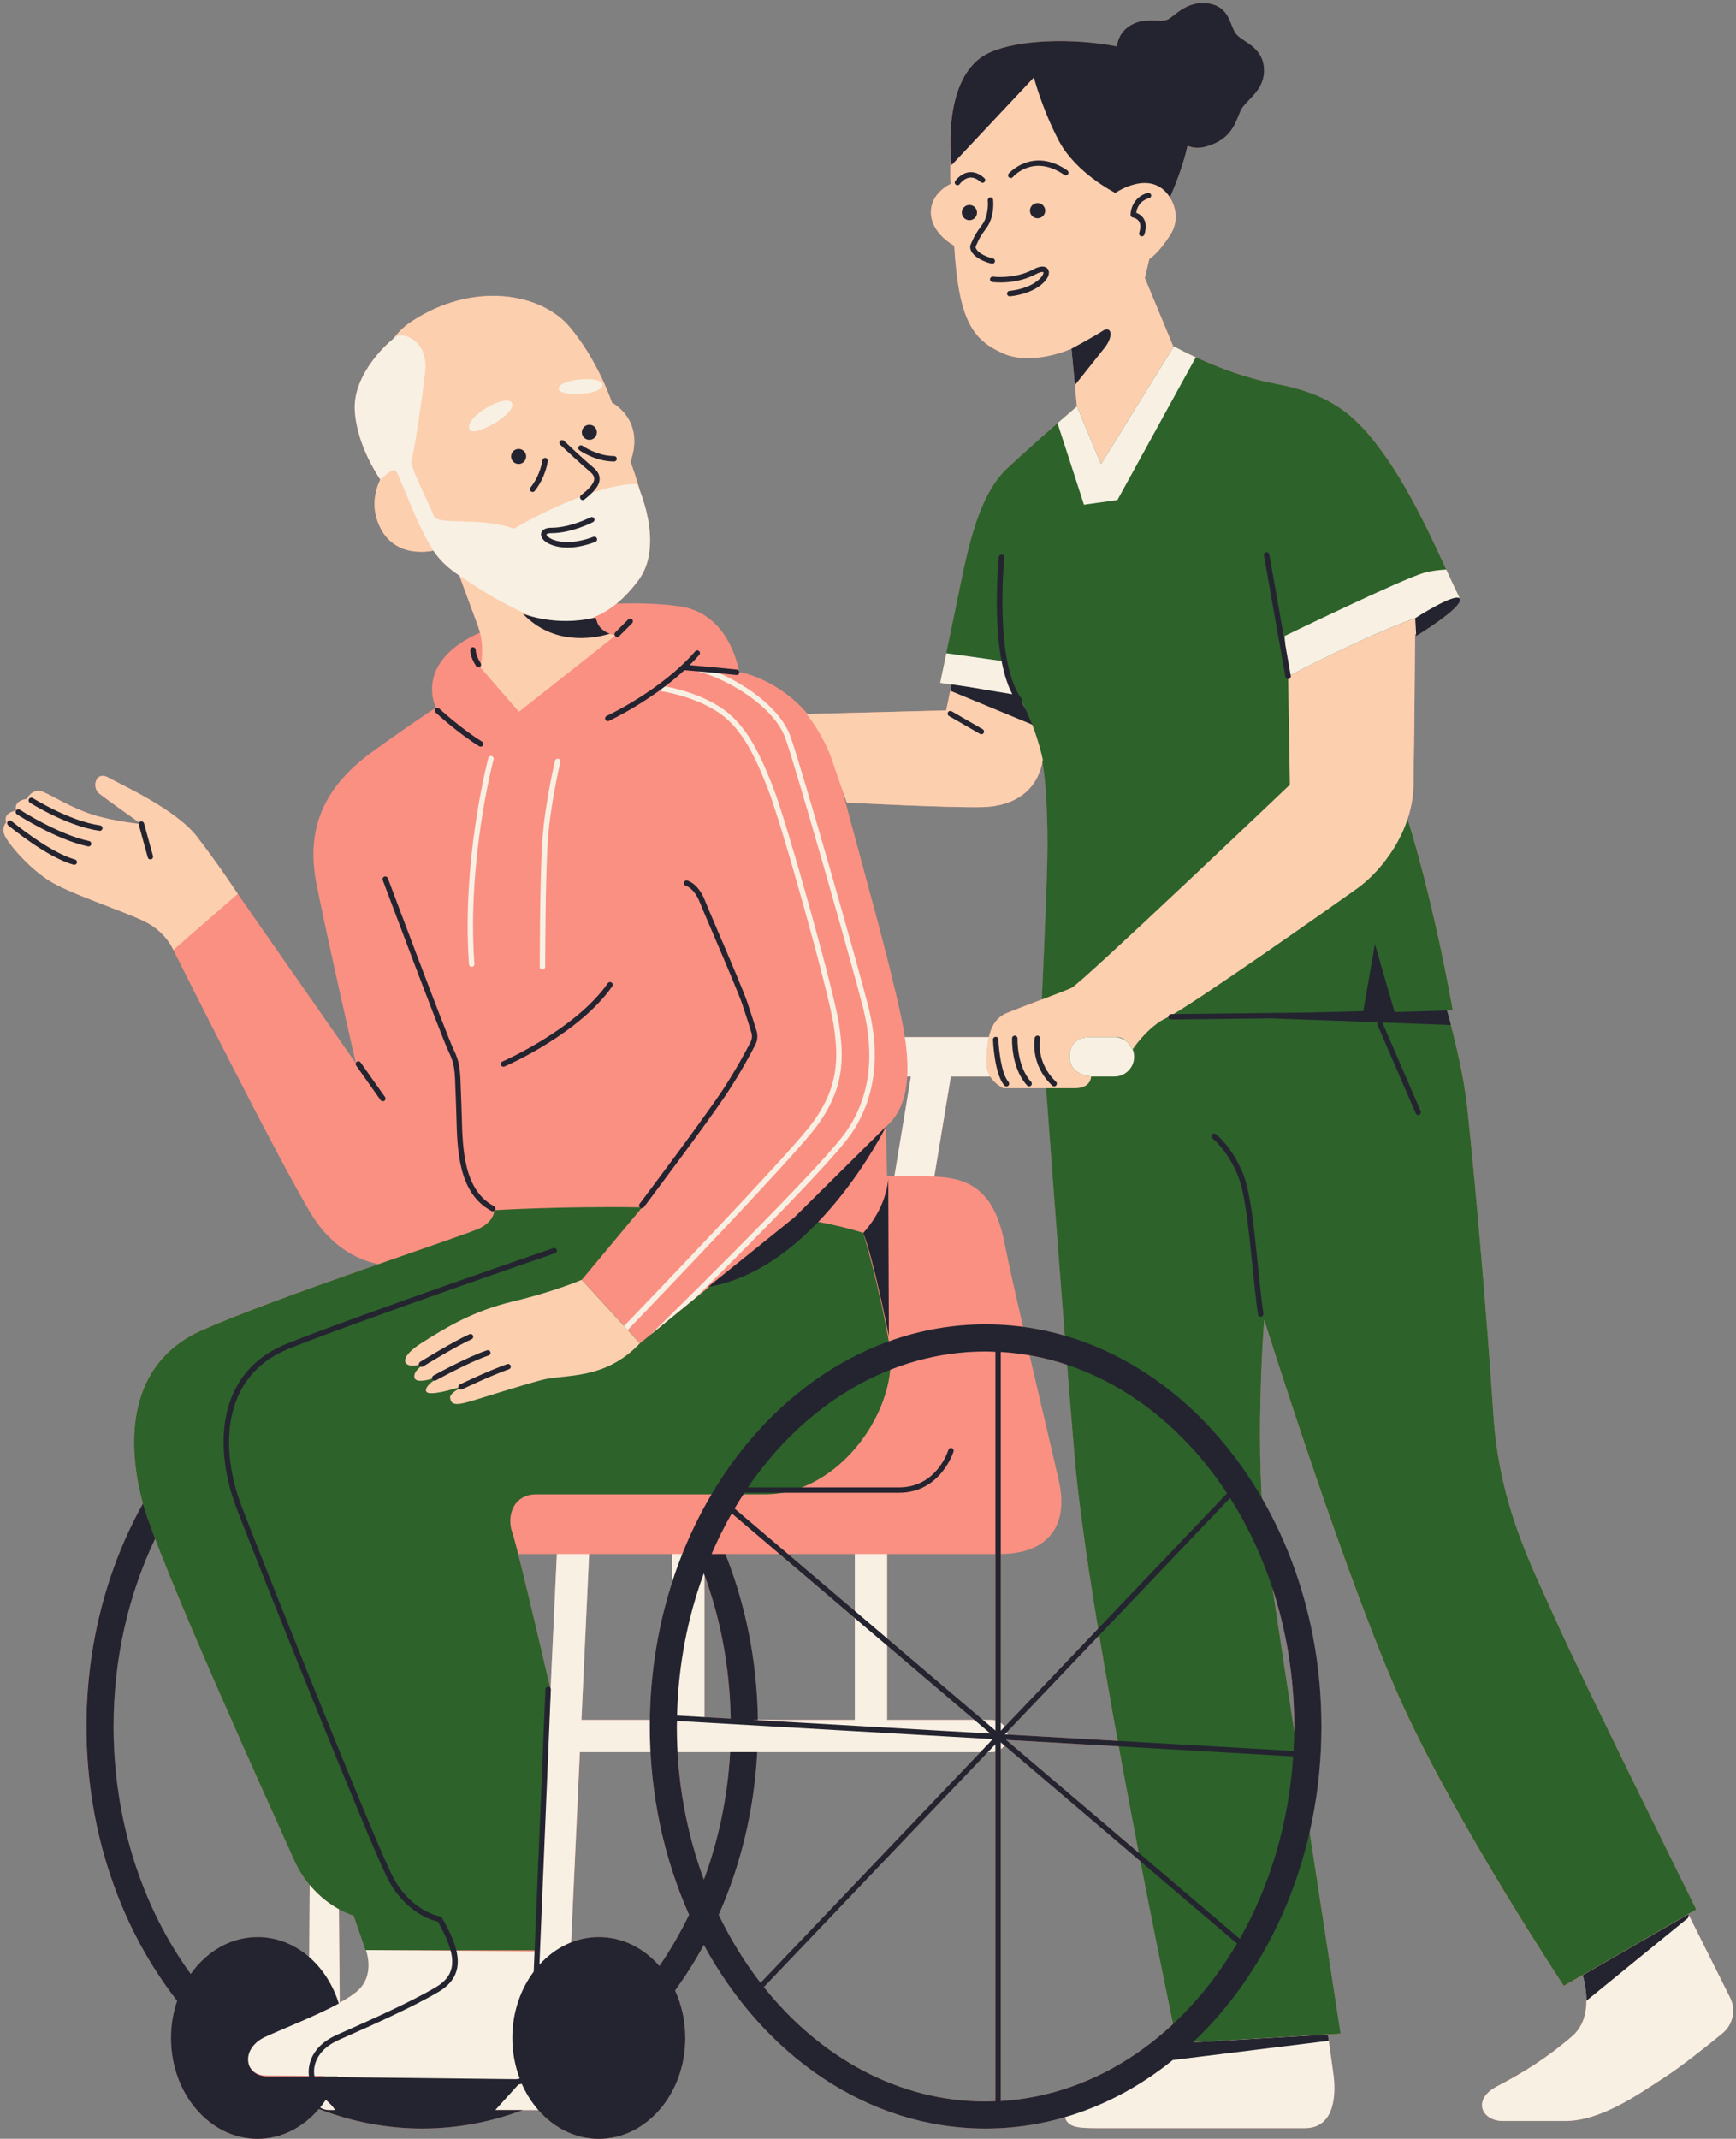 <?xml version="1.0" encoding="UTF-8" standalone="no"?><svg xmlns="http://www.w3.org/2000/svg" xmlns:xlink="http://www.w3.org/1999/xlink" fill="#000000" height="494.1" preserveAspectRatio="xMidYMid meet" version="1" viewBox="-0.8 -0.7 401.1 494.1" width="401.1" zoomAndPan="magnify"><rect x="-0.8" y="-0.7" width="401.1" height="494.1" fill="#808080" stroke="none"/><g id="change1_1"><path d="M398.93,460.79l-9.54-19.08v0l-0.09-0.17l1.82-1.05c0,0-26.47-53.5-32.26-66.46 c-5.79-12.96-13.24-26.75-14.62-47.98c-1.38-21.23-4.14-53.5-6.07-71.15c-0.63-5.76-2.08-12.42-3.75-18.79l0,0 c-0.02-0.07-0.04-0.13-0.05-0.2c-0.28-1.07-0.57-2.13-0.85-3.17l1.35-0.04c0,0-3.99-23.41-10.45-44.22c0.8-2.43,1.29-5.01,1.35-7.69 c0.16-8.18,0.32-26.91,0.38-34.92c0.05-0.03,0.1-0.06,0.15-0.09c0.02-0.01,0.04-0.03,0.06-0.04l0.03,0.51c0,0,10.55-6.41,10.13-8.48 c-0.02-0.11-0.08-0.18-0.15-0.24c0-0.03,0.01-0.05,0.01-0.08c0-0.11-0.02-0.21-0.07-0.3c-0.21-0.42-0.43-0.86-0.65-1.34 c-0.05-0.11-0.11-0.23-0.16-0.34c-0.18-0.38-0.36-0.75-0.55-1.16c-3.43-7.32-8.65-19.38-14.98-28.6 c-7.24-10.55-13.03-15.3-26.27-17.79c-6.82-1.28-13.41-3.87-18.21-6.09c-2.17-1-3.97-1.93-5.25-2.62l-6.52-15.7l1.03-4.34 c0,0,2.28-1.45,4.96-5.79c2.69-4.34-0.21-8.48-0.21-8.48c1.75-4.07,3.21-8.08,4.05-11.93c1.33,0.53,2.9,0.82,5.67-0.27 c4.76-1.86,5.48-5.38,6.62-7.86c1.14-2.48,5.69-4.55,5.38-9.72c-0.31-5.17-5.07-6.1-6.51-8.07c-1.45-1.96-1.34-6.1-6.2-6.93 c-4.86-0.83-7.76,2.69-9.41,3.62c-1.65,0.93-5.17-0.62-8.58,1.34c-2.68,1.54-3.19,3.96-3.29,4.94c-10.24-1.97-23.03-1.64-29.7,1.57 c-9.15,4.4-9,18.93-8.65,24.05c-0.23,3.61-0.04,6.15-0.04,6.15s-4.76,2.07-4.55,6.83c0.21,4.76,5.38,7.45,5.38,7.45 c1.03,17.37,4.34,21.72,11.17,24.82s15.93-1.03,15.93-1.03L248,93.09l0.03,0.08c-0.67,0.58-1.37,1.19-2.11,1.83 c-0.03,0.02-0.06,0.05-0.08,0.07c-0.73,0.63-1.48,1.29-2.26,1.97c-0.01,0.01-0.02,0.02-0.03,0.03v0c-4.03,3.53-8.51,7.51-11.68,10.5 c-7.24,6.83-9.51,20.89-11.79,31.85c-0.92,4.43-1.69,8.15-2.29,11.02c-0.2,0.95-0.38,1.8-0.53,2.56c-0.06,0.29-0.12,0.56-0.17,0.82 c-0.07,0.35-0.14,0.68-0.2,0.98c-0.05,0.23-0.09,0.44-0.13,0.64c-0.09,0.44-0.17,0.8-0.22,1.06c-0.07,0.35-0.12,0.55-0.12,0.55 l2.63,0.42l-0.29,1.4l-0.94,4.55l-32.03,0.82c-6.73-7.93-15.01-9.57-15.76-9.7c-0.01-0.09-0.05-0.18-0.1-0.26 c-0.33-1.81-2.82-13.4-13.75-14.92c-4.07-0.57-9.1-0.8-14.53-0.6c1.67-1.37,3.34-3.11,5.01-5.33c5.03-6.68,1.9-16.82,0.4-20.72 c-1.15-4.1-2.19-6.72-2.19-6.72c3.45-9.79-4.27-13.65-4.27-13.65s-3.17-9.65-9.79-17.51c-6.62-7.86-22.34-10.62-36.54-1.24 c-1.72,1.13-3.09,2.49-4.2,3.99c-2.66,2.1-9.27,8.86-8.9,16.41c0.4,8.15,5.58,15.63,5.9,16.09c-1.22,2.55-2.29,6.65,0.03,11.21 c3.35,6.57,10.41,5.59,12.24,5.21c1.2,1.8,2.72,3.48,5.27,5.27c0.22,0.15,0.46,0.32,0.71,0.49c1.08,2.9,2.95,7.96,4.25,11.5 c0.21,0.58,0.38,1.15,0.52,1.71c-0.17,0.08-0.35,0.15-0.52,0.22c-14.89,6.89-9.65,17.1-9.65,17.1s-3.58,2.21-14.34,9.93 c-10.75,7.72-15.99,17.1-13.24,30.89c2.67,13.34,8.69,39.59,9.08,41.28c0,0.01-0.01,0.03-0.01,0.04l-27.27-39.11 c0,0-4.48-6.83-9.44-13.24c-4.96-6.41-17.58-12-20.48-13.65c-2.9-1.65-3.93,2.28-2.07,3.72c1.58,1.23,7.47,5.43,9.22,6.67 c-0.06,0.09-0.11,0.18-0.12,0.29c-1.75-0.2-6.91-0.86-10.96-2.21c-4.96-1.65-8.69-4.14-11.17-5.17c-2.48-1.03-3.72,1.65-3.72,1.65 s-3.07,0.21-2.49,2.66c0,0,0,0,0,0c-0.01,0.01-0.01,0.02-0.01,0.03c-0.22,0.03-3.05,0.5-2.25,2.69c0,0-1.45,1.45,0,3.72 c1.45,2.28,4.96,6.41,9.51,9.51c4.55,3.1,17.58,7.24,22.54,9.72c4.96,2.48,6.55,6.55,6.55,6.55s24.82,49.64,31.99,61.22 c5.25,8.48,12.1,10.74,15.41,11.35c-14.39,5.02-31.74,11.19-41.06,15.4c-17.1,7.72-17.1,25.92-13.51,39.43 c0.04,0.14,0.09,0.32,0.14,0.47c-8.24,14.75-13.06,32.47-13.06,51.51c0,24.49,7.97,46.79,20.95,63.4c-0.9,2.66-1.42,5.54-1.42,8.58 c0,12.87,8.95,23.3,19.99,23.3c5.55,0,10.56-2.65,14.18-6.9c7.53,2.92,15.55,4.52,23.88,4.52c8.1,0,15.91-1.5,23.25-4.27h3.61 c3.6,4.11,8.52,6.65,13.96,6.65c11.04,0,19.99-10.43,19.99-23.3c0-3.97-0.86-7.71-2.36-10.98c2.41-3.31,4.63-6.82,6.64-10.51 c13.85,25.5,37.84,42.41,65.08,42.41c6.31,0,12.45-0.92,18.33-2.63c0.73,2.35,3.02,2.54,7.45,2.54c5.52,0,40.81,0,47.98,0 s7.17-8.27,6.62-12.41c-0.3-2.25-0.84-6.13-1.28-9.2l2.93-0.17c0,0-3.38-21.91-7.18-46.73c1.76-7.75,2.72-15.88,2.72-24.28 c0-19.57-5.09-37.73-13.75-52.72c-1.14-19.39,0.56-41.18,0.56-41.18s19.58,62.32,32.54,90.17c12.96,27.85,36.68,63.7,36.68,63.7 l4.38-2.53c0.05,0.18,0.1,0.38,0.16,0.59c0.03,0.1,0.05,0.21,0.07,0.31c0.03,0.11,0.05,0.22,0.08,0.34 c0.03,0.14,0.06,0.29,0.09,0.44c0.02,0.09,0.04,0.18,0.05,0.27c0.03,0.17,0.06,0.35,0.09,0.52c0.01,0.08,0.03,0.15,0.04,0.23 c0.03,0.19,0.06,0.39,0.09,0.6c0.01,0.06,0.02,0.13,0.02,0.19c0.03,0.22,0.05,0.44,0.07,0.66c0,0.05,0.01,0.11,0.01,0.16 c0.02,0.24,0.04,0.47,0.05,0.72c0,0.04,0,0.08,0,0.12c0.01,0.26,0.02,0.52,0.02,0.78c-0.01,2.88-0.76,5.99-3.3,8.19 c-6.07,5.24-11.58,8.55-17.37,11.58c-5.79,3.03-3.58,8,1.38,8c4.96,0,6.07,0,14.34,0c8.27,0,16.82-6.07,23.16-10.2 c3.85-2.51,9.43-6.95,13.22-10.06C399.62,467.03,400.34,463.61,398.93,460.79z M262.3,427.32l-30.46-25.93 c0.01-0.04,0.03-0.09,0.04-0.13l25.79,1.48C259.22,411.21,260.8,419.54,262.3,427.32z M257.44,401.48l-25.47-1.46 c-0.02-0.2-0.05-0.4-0.1-0.59l21.3-22.35C254.5,385.06,255.95,393.32,257.44,401.48z M247.45,335.42 c0.87,10.36,2.92,24.66,5.47,40.12l-21.61,22.67c-0.24-0.34-0.54-0.64-0.89-0.88V358.3c10.16-0.03,15.91-5.82,13.44-16.82 c-1.31-5.84-4.08-17.5-6.77-29.05c2.94,0.51,5.84,1.22,8.66,2.16C246.33,321.81,246.9,328.87,247.45,335.42z M245.23,307.9 c-3.15-0.92-6.37-1.61-9.65-2.04c-1.81-7.86-3.44-15.11-4.36-19.73c-2.5-12.52-8.77-15.03-17.53-15.03c0.47,0,0.93,0.01,1.38,0.03 l3.83-23.12h9.1c0,0,0,0,0,0c1.16,1.83,3.05,2.69,3.05,2.69s5.14,0,9.86,0C241.88,263.98,243.52,286.15,245.23,307.9z M194.85,184.71c0,0,23.78,1.24,31.44,1.03c7.45-0.2,12.53-3.94,13.75-10.43c1.03,5.8,1.32,14.99,1.14,23.26 c-0.15,7.06-0.88,23.58-1.24,31.63c-2.81,1.06-5.85,2.21-8.07,3.12c-2.54,1.04-3.66,3.18-4.19,5.58h-19.41 c-0.21-1.39-0.47-2.84-0.8-4.41c-3.12-14.58-8.46-33.09-13.69-52.75C194.47,183.7,194.85,184.71,194.85,184.71z M203.88,259.58 c2.46-2.11,4.57-5.45,4.94-11.58h0.85l-3.82,23.09c-1.46,0-1.69,0-1.69,0L203.88,259.58z M204.16,379.47l20.17,17.17h-20.17V379.47z M196.71,358.31v13.18l-15.49-13.18C186.62,358.31,191.82,358.31,196.71,358.31z M179.29,358.31l17.42,14.83v23.5H174.3 c-0.19-13.7-2.86-26.68-7.51-38.33C171.02,358.31,175.2,358.31,179.29,358.31z M161.96,363.2c3.71,10.18,5.86,21.37,6.06,33.14 l-6.06-0.35V363.2z M135.32,358.31c6.2,0,12.68,0,19.2,0v6.47c-3.2,9.92-5.02,20.65-5.17,31.86h-15.81L135.32,358.31z M83.79,449.86 c0.19,0.53,1.94,5.74-1.82,9.24c-1,0.93-2.49,1.89-4.27,2.86l-0.19-21.58c1.98,1.09,3.38,1.48,3.38,1.48l2.76,8H83.79z M127.86,358.31l-1.44,31.08c-0.02-0.06-0.06-0.1-0.09-0.15c-1.67-7.18-5.31-22.73-7.4-30.93 C121.79,358.31,124.78,358.31,127.86,358.31z M43.24,455.34c-11.08-15.26-17.82-35.28-17.82-57.19c0-15.79,3.51-30.59,9.61-43.35 c8.04,21.15,28.07,65.16,32.07,74.1c1.05,2.34,2.32,4.27,3.66,5.87c0,0,0,0,0,0l-0.11,16.72c-3.33-2.92-7.47-4.66-11.96-4.66 C52.47,446.83,46.91,450.14,43.24,455.34z M151.55,453.49c-3.61-4.12-8.54-6.67-13.99-6.67c-2.24,0-4.39,0.45-6.39,1.25l2.03-43.99 h16.28c0.72,13.51,3.86,26.24,8.91,37.59C156.38,445.85,154.08,449.8,151.55,453.49z M161.83,433.54 c-3.37-9.1-5.47-19.03-6.06-29.45h12.13C167.32,414.52,165.2,424.44,161.83,433.54z M165.26,441.65c5.04-11.34,8.19-24.06,8.9-37.57 h51.55l-50.79,53.29C171.23,452.6,167.99,447.33,165.26,441.65z M229.18,484.71c-0.76,0.03-1.51,0.07-2.27,0.07 c-20.08,0-38.23-10.14-51.21-26.42l51.74-54.28h0.84c0.31,0,0.6-0.05,0.89-0.12V484.71z M229.18,396.76 c-0.29-0.07-0.58-0.12-0.89-0.12h-2.03l-22.1-18.81v-19.52c12.08,0,21.3,0,25.02,0V396.76z M230.43,484.68V403.4 c0.33-0.23,0.61-0.52,0.85-0.84l31.41,26.74c3.26,16.79,6.13,30.79,7.55,37.6C259.09,477.29,245.36,483.79,230.43,484.68z M298.23,398.15c0,0.34-0.01,0.68-0.02,1.02c-1.91-12.51-3.69-24.26-4.97-32.82C296.46,376.21,298.23,386.93,298.23,398.15z" fill="#fa9082"/></g><g id="change2_1"><path d="M204.71,310.05c2.48,14.34-11.31,34.47-28.68,34.47c-17.37,0-47.71,0-52.95,0c-5.24,0-6.89,4.96-5.52,8.82 c1.38,3.86,9.65,39.71,9.65,39.71l-3.31,56.81H83.65l-2.76-8c0,0-9.1-2.48-13.79-12.96c-4.69-10.48-31.44-69.22-35.02-82.73 c-3.58-13.51-3.58-31.71,13.51-39.43c17.1-7.72,61.22-22.06,64.53-23.72c3.31-1.65,3.31-4.14,3.31-4.14s15.43-0.96,34.14-0.66 l-13.94,16.73l13.44,14.68l35.55-28.98c5.91,0.86,11.39,1.99,16.02,3.47C198.64,284.13,202.23,295.71,204.71,310.05z M358.86,374.02 c-5.79-12.96-13.24-26.75-14.62-47.98c-1.38-21.23-4.14-53.5-6.07-71.15c-0.74-6.78-2.62-14.82-4.66-22.16l1.35-0.04 c0,0-4.55-26.68-11.79-48.4c-7.24-21.72-7.24-32.47-7.24-32.47s21.92-11.79,20.48-14.68c-3.32-6.63-9.1-20.89-16.34-31.44 c-7.24-10.55-13.03-15.3-26.27-17.79c-13.24-2.48-25.65-9.93-25.65-9.93l-14.89,10.75c0,0-14.06,12-21.3,18.82 c-7.24,6.83-9.51,20.89-11.79,31.85c-2.27,10.96-3.67,17.63-3.67,17.63l17.94,2.84c0,0,3.72,7.65,5.17,13.03 c1.45,5.38,1.86,16.13,1.65,25.65c-0.21,9.51-1.45,36.19-1.45,36.19l3.01-0.08l-2.73,3.66c0,0,4.14,57.63,7.45,97.07 c3.31,39.43,23.72,135.95,23.72,135.95l37.78-2.21c0,0-14.06-91.28-17.1-112.24c-3.03-20.96-0.55-52.67-0.55-52.67 s19.58,62.32,32.54,90.17c12.96,27.85,36.68,63.7,36.68,63.7l30.61-17.65C391.12,440.48,364.65,386.99,358.86,374.02z" fill="#2d622b"/></g><g id="change3_1"><path d="M44.7,192.57c4.96,6.41,9.44,13.24,9.44,13.24l-14.89,12.96c0,0-1.59-4.07-6.55-6.55 c-4.96-2.48-17.99-6.62-22.54-9.72c-4.55-3.1-8.07-7.24-9.51-9.51c-1.45-2.27,0-3.72,0-3.72c-0.83-2.27,2.28-2.69,2.28-2.69 c-0.62-2.48,2.48-2.69,2.48-2.69s1.24-2.69,3.72-1.65c2.48,1.03,6.2,3.52,11.17,5.17c4.96,1.65,11.58,2.27,11.58,2.27 s-7.86-5.58-9.72-7.03c-1.86-1.45-0.83-5.38,2.07-3.72C27.12,180.58,39.73,186.16,44.7,192.57z M144.87,105.98 c3.45-9.79-4.27-13.65-4.27-13.65s-3.17-9.65-9.79-17.51c-6.62-7.86-22.34-10.62-36.54-1.24s-5.52,33.78-5.52,33.78 s-5.52,6.34-1.65,13.93c3.86,7.58,12.69,5.1,12.69,5.1l4.69,3.58c0,0,3.17,8.55,5.1,13.79s0.55,9.65,0.55,9.65l8.96,10.34 l22.34-17.65c0,0-3.45-0.55-4.27-3.17c-0.28-0.9-0.45-1.35-0.55-1.57c9.96-3.37,13.51-14.74,12-22.28 C147.07,111.5,144.87,105.98,144.87,105.98z M117.91,299.91c-9.51,2.28-15.51,6-21.1,9.51c-5.58,3.52-4.34,5.38-2.28,5.38 c1.15,0,2.68-0.57,3.81-1.08c-1.55,0.86-3.66,2.31-3.4,3.77c0.39,2.16,6.9-0.7,7.58-1c-0.6,0.27-5.09,2.37-4.9,4.11 c0.21,1.86,9.72-1.45,9.72-1.45s-4.34,1.65-4.14,3.1c0.21,1.45,1.03,1.86,4.55,0.83c3.52-1.03,11.17-3.52,16.55-4.96 c5.38-1.45,14.48,0.21,22.75-8.48l-13.44-14.68C133.63,294.95,127.43,297.64,117.91,299.91z M219.67,56.07 c1.03,17.37,4.34,21.72,11.17,24.82s15.93-1.03,15.93-1.03L248,93.09l5.58,13.44l16.75-27.09l-6.62-15.93l1.03-4.34 c0,0,2.28-1.45,4.96-5.79c2.69-4.34-0.21-8.48-0.21-8.48s5.17-14.06-0.21-23.16S251.93,8.71,234.35,11.6 c-17.58,2.9-15.51,30.2-15.51,30.2s-4.76,2.07-4.55,6.83C214.5,53.38,219.67,56.07,219.67,56.07z M240.14,174.79 c0,0-1.65-8.27-5.79-14.89c-9.1-1.65-15.3-2.48-15.3-2.48l-1.24,6l-32.26,0.83c0,0,3.93,4.76,6,10.96s3.31,9.51,3.31,9.51 s23.78,1.24,31.44,1.03C233.94,185.54,239.11,181.61,240.14,174.79z M296.81,155.55l0.41,25.03c0,0-48.19,45.91-50.46,46.95 c-2.28,1.03-10.34,3.93-14.89,5.79c-4.55,1.86-4.55,7.24-4.76,11.38c-0.21,4.14,3.93,6,3.93,6s12.82,0,16.55,0 c3.72,0,3.72-2.69,3.72-2.69s-4.96-0.21-4.96-4.55c0-4.34,3.52-4.55,5.17-4.55s3.52,0,5.79,0c2.28,0,3.52,2.9,3.52,2.9 s3.52-5.38,8.07-7.45c4.55-2.07,38.06-25.65,43.85-29.78c5.79-4.14,12.82-13.24,13.03-23.78c0.21-10.55,0.41-38.68,0.41-38.68 S316.25,145.42,296.81,155.55z" fill="#fccfaf"/></g><g id="change4_1"><path d="M87.1,110.12c0,0-5.52-7.72-5.93-16.13s7.86-15.86,9.65-16.96c1.79-1.1,7.45,1.24,6.62,8.27 c-0.83,7.03-2.62,18.89-3.17,20.27c-0.55,1.38,4.27,10.34,5.1,12.82c0.83,2.48,10.07,0.14,18.61,3.03c0,0,17.1-10.2,28.4-10.34 c0,0,6.62,13.93,0.28,22.34s-12.55,10.07-19.03,9.65c-6.48-0.41-18.34-8-23.03-11.31c-4.69-3.31-5.93-6.2-8-10.2 c-2.07-4-5.24-12.69-5.93-13.51C89.99,107.22,87.1,110.12,87.1,110.12z M117.5,92.47c-1.03-2.48-11.17,3.1-9.82,6.1 C108.54,100.51,118.53,94.95,117.5,92.47z M138.39,88.23c-0.1-2.38-10.34-1.34-10.13,0.93C128.42,91.03,138.49,90.61,138.39,88.23z M127.44,175.05c-0.02,0.09-2.3,9.56-2.91,18.2c-0.62,8.61-0.62,29.21-0.62,29.41c0,0.35,0.28,0.63,0.63,0.63 c0.35,0,0.63-0.28,0.63-0.63c0-0.21,0.01-20.76,0.62-29.32c0.61-8.53,2.86-17.9,2.88-17.99c0.08-0.34-0.13-0.67-0.46-0.76 C127.86,174.51,127.52,174.72,127.44,175.05z M112.8,173.97c-0.33-0.09-0.68,0.11-0.77,0.44c-0.06,0.23-6.21,23.44-4.47,47.67 c0.02,0.33,0.3,0.58,0.62,0.58c0.02,0,0.03,0,0.05,0c0.34-0.02,0.6-0.32,0.58-0.67c-1.73-24.01,4.37-47.03,4.43-47.26 C113.33,174.41,113.13,174.06,112.8,173.97z M152.09,159c0.07,0.01,6.84,0.99,12.44,4.46c5.5,3.41,8.57,9.14,12.02,17.9 c3.33,8.46,14.17,47.34,15.27,54.74c1.09,7.39,1.46,14.77-5.93,23.92c-6.74,8.33-36.44,39.31-42.51,45.63l0.85,0.92 c5.94-6.19,35.84-37.36,42.63-45.76c7.72-9.54,7.34-17.22,6.2-24.89c-1.1-7.44-12-46.52-15.34-55.01c-3.54-9-6.73-14.91-12.52-18.5 c-5.84-3.61-12.64-4.6-12.93-4.64c-0.34-0.05-0.66,0.19-0.71,0.53C151.51,158.63,151.75,158.95,152.09,159z M160.57,154.44 c6.76,1.73,17.51,8.06,20.11,15.46c2.73,7.77,15.45,52.43,17.91,62.13c2.85,11.25,1.54,20.91-3.91,28.72 c-4.95,7.11-31.45,33.42-45.25,46.96l10.57-8.67c14.02-13.91,31.71-31.84,35.71-37.57c5.66-8.12,7.04-18.13,4.09-29.74 c-2.46-9.71-15.21-54.45-17.94-62.24c-2.74-7.81-13.95-14.46-20.98-16.26c-0.34-0.09-0.68,0.12-0.76,0.45 C160.03,154.01,160.23,154.35,160.57,154.44z M228.29,396.64h-24.13v-38.33c-2.38,0-4.87,0-7.45,0v38.33h-34.75v-38.33 c-2.48,0-4.97,0-7.45,0v38.33h-20.97l1.77-38.33c-2.54,0-5.02,0-7.45,0l-4.25,91.82l-39.85-0.32c0,0,2.16,5.6-1.8,9.29 c-1,0.93-2.49,1.89-4.27,2.86l-0.19-21.58c-1.95-1.07-4.45-2.84-6.75-5.61l-0.2,30.58c-3.77,1.64-7.59,3.14-10.19,4.33 c-5.81,2.64-4.83,9.06,0.34,9.1c1.43,0.01,6.75,0.05,13.72,0.11c-1.82,0.37-3.19,1.97-3.19,3.9c0,2.2,1.78,3.98,3.98,3.98h49.39 c2.2,0,3.98-1.78,3.98-3.98c0-0.52-0.11-1.01-0.29-1.46c0.83-0.65,1.39-1.62,1.44-2.75l3.44-74.5h95.09c2.06,0,3.72-1.67,3.72-3.72 C232.01,398.3,230.34,396.64,228.29,396.64z M333.36,130.87c-1.65,0.08-3.44,0.29-5.11,0.75c-4.96,1.38-32.26,14.62-32.26,14.62 l0.83,9.31c19.44-10.13,29.37-13.44,29.37-13.44s-0.01,1.43-0.03,3.76c5.46-3.38,10.91-7.23,10.16-8.72 C335.48,135.48,334.49,133.33,333.36,130.87z M257.38,114.81l18.12-32.98c-2.17-1-3.97-1.93-5.26-2.62l0.09,0.23l-16.75,27.09 l-5.55-13.37c-1.35,1.17-2.88,2.5-4.49,3.9l6.11,18.84L257.38,114.81z M217.84,150.2c-0.91,4.38-1.43,6.85-1.43,6.85l17.94,2.84 l-3.45-7.86L217.84,150.2z M398.93,460.79l-9.63-19.25l-24.41,14.07c0.88,3.14,2.16,10.13-2.45,14.11 c-6.07,5.24-11.58,8.55-17.37,11.58c-5.79,3.03-3.58,8,1.38,8c4.96,0,6.07,0,14.34,0c8.27,0,16.82-6.07,23.16-10.2 c3.85-2.51,9.43-6.95,13.22-10.06C399.62,467.03,400.34,463.61,398.93,460.79z M306.01,469.33l-32.92,1.92 c-0.99,2-3.11,4.15-7.44,5.63c-10.48,3.58-20.68,4.96-20.68,9.38s2.21,4.69,7.72,4.69c5.52,0,40.81,0,47.98,0s7.17-8.27,6.62-12.41 C306.99,476.29,306.45,472.41,306.01,469.33z M259.49,239.89c-0.77-0.61-1.74-0.99-2.8-0.99h-5.17c-1.65,0-5.17,0.21-5.17,4.55 c0,4.34,4.96,4.55,4.96,4.55h5.38c2.51,0,4.55-2.04,4.55-4.55c0-0.62-0.13-1.21-0.35-1.75c-0.04,0.06-0.06,0.09-0.06,0.09 S260.36,240.73,259.49,239.89z M213.68,271.09c0.47,0,0.93,0.01,1.38,0.03l3.83-23.12h9.1c-0.55-0.88-0.94-1.97-0.88-3.31 c0.09-1.83,0.14-3.89,0.56-5.79h-19.41c0.54,3.57,0.7,6.58,0.55,9.1h0.85l-3.82,23.09C207.17,271.09,209.51,271.09,213.68,271.09z" fill="#f8f0e3"/></g><g id="change5_1"><path d="M141.36,145.39l3-3c0.24-0.24,0.64-0.24,0.89,0s0.24,0.64,0,0.89l-3,3c-0.12,0.12-0.28,0.18-0.44,0.18 c-0.16,0-0.32-0.06-0.44-0.18C141.11,146.03,141.11,145.63,141.36,145.39z M137.15,142.94c-0.28-0.9-0.36-0.98-0.41-0.97 c-9.24,2.21-16.75-0.9-16.75-0.9c7.06,7.37,16.13,5.82,20.11,4.64C139.02,145.3,137.63,144.48,137.15,142.94z M229.23,238.83 c-0.35,0.01-0.62,0.3-0.6,0.65c0.01,0.32,0.31,7.98,2.64,10.6c0.12,0.14,0.3,0.21,0.47,0.21c0.15,0,0.3-0.05,0.42-0.16 c0.26-0.23,0.28-0.63,0.05-0.88c-1.69-1.9-2.25-7.72-2.33-9.81C229.86,239.08,229.57,238.78,229.23,238.83z M218.46,164.71 l7.17,4.14c0.1,0.06,0.21,0.08,0.31,0.08c0.22,0,0.43-0.11,0.54-0.31c0.17-0.3,0.07-0.68-0.23-0.86l-7.17-4.14 c-0.3-0.17-0.68-0.07-0.85,0.23C218.06,164.16,218.16,164.54,218.46,164.71z M233.69,238.55c-0.35-0.01-0.64,0.25-0.65,0.6 c-0.01,0.28-0.24,6.93,3.48,10.93c0.12,0.13,0.29,0.2,0.46,0.2c0.15,0,0.31-0.06,0.43-0.17c0.25-0.23,0.27-0.63,0.03-0.88 c-3.36-3.62-3.14-9.96-3.14-10.03C234.3,238.86,234.03,238.57,233.69,238.55z M236.37,163.51l-1.12-2c0.17-0.22,0.19-0.52,0.01-0.75 c-6.4-8.53-4.04-32.41-4.02-32.65c0.04-0.34-0.22-0.65-0.56-0.69c-0.34-0.03-0.65,0.21-0.69,0.56c-0.1,0.94-2.15,21.77,3.11,31.71 L223.04,158c-2.53-0.39-3.99-0.58-3.99-0.58l-0.3,1.45l19.02,7.86L236.37,163.51z M204.57,307.98l-0.14-36.26 c-0.69,7.31-5.79,12.41-5.79,12.41C200.99,289.92,204.57,307.98,204.57,307.98z M162.03,207.23c-1.55-3.88-3.95-4.49-4.06-4.51 c-0.33-0.08-0.66,0.12-0.75,0.46c-0.08,0.33,0.12,0.67,0.45,0.76c0.08,0.02,1.9,0.54,3.19,3.76c0.51,1.28,1.72,4.1,3.12,7.37 c2.6,6.08,5.83,13.65,6.7,16.17c0.88,2.59,1.71,5.24,2.12,6.59c0.23,0.75,0.16,1.55-0.2,2.24c-1.04,2.03-3.23,6.12-6.2,10.69 c-4.18,6.42-19.26,26.44-19.42,26.64c-0.21,0.28-0.15,0.67,0.12,0.88c0.11,0.08,0.25,0.13,0.38,0.13c0.19,0,0.38-0.09,0.5-0.25 c0.15-0.2,15.26-20.26,19.47-26.71c3.01-4.62,5.22-8.75,6.27-10.8c0.51-0.99,0.6-2.12,0.28-3.18c-0.42-1.36-1.25-4.02-2.14-6.63 c-0.88-2.57-4.12-10.16-6.73-16.26C163.74,211.32,162.54,208.5,162.03,207.23z M139.06,165.53c0.11,0.23,0.33,0.37,0.57,0.37 c0.09,0,0.18-0.02,0.26-0.06c0.11-0.05,9.66-4.49,17.45-11.72c1.05,0.09,6.8,0.56,12,1.12c0.02,0,0.05,0,0.07,0 c0.32,0,0.59-0.24,0.62-0.56c0.04-0.34-0.21-0.65-0.56-0.69c-4.2-0.45-8.76-0.85-10.93-1.03c0.77-0.77,1.52-1.56,2.23-2.38 c0.23-0.26,0.2-0.66-0.06-0.88c-0.26-0.23-0.66-0.2-0.88,0.06c-7.88,9.09-20.35,14.88-20.47,14.94 C139.05,164.85,138.91,165.22,139.06,165.53z M203.88,259.58l-21.26,21.07l-19.83,15.95C187.82,292.47,203.88,259.58,203.88,259.58z M232.42,66.51c-0.34,0.04-0.59,0.35-0.55,0.69c0.04,0.32,0.31,0.56,0.62,0.56c0.02,0,0.05,0,0.07,0c5.66-0.64,8.42-3.28,8.9-4.9 c0.2-0.68,0.06-1.28-0.39-1.65c-0.45-0.37-1.36-0.61-3.08,0.31c-4.41,2.35-9.29,1.7-9.34,1.69c-0.34-0.05-0.66,0.19-0.71,0.53 c-0.05,0.34,0.19,0.66,0.53,0.71c0.21,0.03,5.32,0.72,10.1-1.83c1.12-0.6,1.62-0.5,1.7-0.44c0.02,0.01,0.04,0.12-0.02,0.32 C239.95,63.56,237.62,65.93,232.42,66.51z M223.18,50.18c0.97,0,1.76-0.79,1.76-1.76c0-0.97-0.79-1.76-1.76-1.76 c-0.97,0-1.76,0.79-1.76,1.76C221.43,49.39,222.21,50.18,223.18,50.18z M135.37,100.91c0.96,0,1.74-0.78,1.74-1.74 c0-0.96-0.78-1.74-1.74-1.74c-0.96,0-1.74,0.78-1.74,1.74C133.63,100.13,134.41,100.91,135.37,100.91z M264.67,45.1L264.67,45.1 c0.34-0.07,0.56-0.39,0.5-0.73c-0.06-0.34-0.41-0.56-0.73-0.5c-1.31,0.25-3.84,1.61-4.03,5.03c-0.02,0.32,0.22,0.61,0.54,0.65 c0.01,0,0.93,0.14,1.41,0.9c0.39,0.62,0.4,1.5,0.05,2.64c-0.1,0.33,0.08,0.68,0.41,0.79c0.06,0.02,0.13,0.03,0.19,0.03 c0.27,0,0.51-0.17,0.6-0.44c0.48-1.51,0.41-2.75-0.19-3.7c-0.48-0.75-1.19-1.12-1.7-1.3C262.12,45.64,264.56,45.12,264.67,45.1z M238.08,17.19c0,0,1.86,7.24,5.79,14.68c3.93,7.45,13.03,12,13.03,12s8.27-5.79,12.62,1.03c1.75-4.07,3.21-8.08,4.05-11.93 c1.33,0.53,2.9,0.82,5.67-0.27c4.76-1.86,5.48-5.38,6.62-7.86c1.14-2.48,5.69-4.55,5.38-9.72c-0.31-5.17-5.07-6.1-6.51-8.07 c-1.45-1.96-1.34-6.1-6.2-6.93c-4.86-0.83-7.76,2.69-9.41,3.62c-1.65,0.93-5.17-0.62-8.58,1.34c-2.68,1.54-3.19,3.96-3.29,4.94 c-10.24-1.97-23.03-1.64-29.7,1.57c-11.17,5.38-8.48,25.85-8.48,25.85L238.08,17.19z M296.81,156.18c0.04,0,0.07,0,0.11-0.01 c0.34-0.06,0.57-0.39,0.51-0.73l-4.96-28.06c-0.06-0.34-0.39-0.57-0.73-0.51c-0.34,0.06-0.57,0.39-0.51,0.73l4.96,28.06 C296.25,155.96,296.51,156.18,296.81,156.18z M240.69,47.97c0-0.97-0.79-1.76-1.76-1.76c-0.97,0-1.76,0.79-1.76,1.76 c0,0.97,0.79,1.76,1.76,1.76C239.91,49.73,240.69,48.94,240.69,47.97z M245.97,39.54c0.2-0.28,0.12-0.67-0.16-0.87 c-8.02-5.53-13.5,0.66-13.55,0.73c-0.23,0.26-0.2,0.66,0.07,0.88c0.12,0.1,0.26,0.15,0.41,0.15c0.18,0,0.35-0.07,0.47-0.22 c0.19-0.22,4.79-5.41,11.89-0.51C245.38,39.89,245.77,39.82,245.97,39.54z M242.76,250.28c0.17,0,0.33-0.07,0.45-0.2 c0.24-0.25,0.23-0.65-0.02-0.88c-4.64-4.38-3.72-9.68-3.68-9.91c0.06-0.34-0.16-0.67-0.5-0.73c-0.33-0.06-0.67,0.16-0.73,0.5 c-0.05,0.25-1.11,6.18,4.04,11.05C242.45,250.23,242.61,250.28,242.76,250.28z M228.32,60.2c0.05,0.01,0.1,0.02,0.14,0.02 c0.28,0,0.54-0.2,0.61-0.48c0.08-0.34-0.13-0.67-0.47-0.75c-2.19-0.51-3.53-1.5-3.89-2.26c-0.16-0.33-0.07-0.51-0.04-0.57 c0.15-0.3,0.26-0.55,0.37-0.81c0.35-0.8,0.66-1.49,2.05-3.34c1.99-2.65,1.59-6.39,1.57-6.55c-0.04-0.34-0.36-0.59-0.69-0.55 c-0.34,0.04-0.59,0.35-0.55,0.69c0,0.03,0.36,3.41-1.33,5.66c-1.47,1.96-1.82,2.75-2.19,3.58c-0.1,0.24-0.21,0.48-0.35,0.75 c-0.26,0.51-0.25,1.09,0.02,1.67C224.18,58.52,225.99,59.65,228.32,60.2z M225.79,41.37c0.25,0.23,0.65,0.22,0.88-0.04 c0.23-0.26,0.22-0.65-0.04-0.88c-1.13-1.04-2.32-1.49-3.51-1.36c-1.95,0.22-3.16,1.94-3.22,2.02c-0.2,0.28-0.13,0.67,0.16,0.87 c0.11,0.08,0.23,0.11,0.36,0.11c0.2,0,0.39-0.09,0.51-0.27c0.01-0.01,0.96-1.34,2.33-1.49C224.09,40.24,224.94,40.59,225.79,41.37z M254,75.72c-1.86,1.24-7.24,4.14-7.24,4.14l0.79,8.42c2.51-3.15,5.6-7.02,6.86-8.63C256.69,76.75,255.86,74.48,254,75.72z M99.64,318.26c0.1,0,0.21-0.03,0.3-0.08c0.08-0.04,7.72-4.26,12.17-5.74c0.33-0.11,0.51-0.46,0.4-0.79 c-0.11-0.33-0.46-0.51-0.79-0.4c-4.55,1.52-12.06,5.66-12.38,5.84c-0.3,0.17-0.41,0.55-0.24,0.85 C99.21,318.14,99.42,318.26,99.64,318.26z M306.01,469.33c0.07,0.46,0.13,0.95,0.2,1.44l-36.04,4.44 c-12.37,9.99-27.26,15.83-43.27,15.83c-27.24,0-51.23-16.91-65.08-42.41c-2.01,3.69-4.23,7.2-6.64,10.51 c1.5,3.27,2.36,7.01,2.36,10.98c0,12.87-8.95,23.3-19.99,23.3c-7.78,0-14.5-5.19-17.81-12.74c-0.25,0.08-0.5,0.15-0.77,0.19 l-5.34,5.9H120c-7.34,2.77-15.15,4.27-23.25,4.27c-8.33,0-16.35-1.6-23.88-4.52c-3.62,4.26-8.63,6.9-14.18,6.9 c-11.04,0-19.99-10.43-19.99-23.3c0-3.03,0.51-5.92,1.42-8.58c-12.98-16.61-20.95-38.91-20.95-63.4c0-19.04,4.82-36.76,13.06-51.51 c0.56,1.98,1.53,4.77,2.82,8.15c-6.1,12.76-9.61,27.56-9.61,43.35c0,21.9,6.74,41.92,17.82,57.19c3.67-5.2,9.23-8.52,15.45-8.52 c8.64,0,15.98,6.4,18.77,15.35c-5.24,2.87-12.77,5.76-17.05,7.74c-0.78,0.36-1.42,0.79-1.96,1.26c-0.61,0.54-1.07,1.13-1.39,1.74 c-0.02,0.05-0.05,0.09-0.08,0.14c-0.08,0.17-0.14,0.33-0.21,0.5c-0.02,0.07-0.05,0.14-0.07,0.2c-0.05,0.16-0.09,0.31-0.12,0.47 c-0.02,0.08-0.03,0.16-0.04,0.23c-0.02,0.15-0.04,0.3-0.04,0.45c0,0.08,0,0.17,0,0.25c0,0.14,0.01,0.28,0.02,0.42 c0.01,0.09,0.03,0.18,0.05,0.27c0.02,0.13,0.04,0.26,0.08,0.38c0.06,0.2,0.13,0.39,0.22,0.58c0.04,0.08,0.09,0.15,0.14,0.23 c0.07,0.12,0.13,0.23,0.21,0.34c0.05,0.07,0.12,0.14,0.18,0.21c0.09,0.1,0.18,0.2,0.28,0.29c0.07,0.06,0.14,0.12,0.22,0.18 c0.11,0.09,0.22,0.17,0.34,0.24c0.08,0.05,0.16,0.1,0.25,0.15c0.13,0.07,0.27,0.13,0.41,0.19c0.09,0.04,0.18,0.07,0.27,0.11 c0.17,0.05,0.34,0.09,0.52,0.13c0.09,0.02,0.17,0.04,0.26,0.06c0.27,0.04,0.56,0.07,0.87,0.07c1.14,0,4.78,0,9.75,0 c-0.15-0.92-0.72-6.4,6.48-9.6l0.7-0.31c7.25-3.22,16.27-7.23,22.12-10.68c4.9-2.89,5.04-7.16,0.47-15.17 c-1.47-0.32-7.7-2.13-11.74-10.21c-4.33-8.66-29.48-71.45-34.77-85.27c-5.11-13.35-5.13-31.32,11.66-38.03 c16.37-6.55,61.07-21.92,61.52-22.07c0.33-0.11,0.68,0.06,0.8,0.39c0.11,0.33-0.06,0.68-0.39,0.79 c-0.45,0.15-45.12,15.51-61.47,22.05c-15.94,6.38-15.86,23.61-10.95,36.42c5.29,13.8,30.4,76.52,34.72,85.15 c4.22,8.44,11.05,9.58,11.12,9.59c0.19,0.03,0.35,0.14,0.45,0.31c3.72,6.45,6.21,13-0.78,17.12c-5.91,3.49-14.97,7.52-22.25,10.75 l-0.7,0.31c-6.85,3.04-5.79,8.1-5.74,8.32c0.01,0.05,0,0.09,0,0.14c1.67,0,3.46,0,5.34,0c-0.02,0.06-0.05,0.12-0.07,0.18 c13.1,0.15,35.09,0.4,41.28,0.48c0.32-0.02,0.62-0.07,0.89-0.15c-1.09-2.88-1.71-6.05-1.71-9.39c0-5.86,1.87-11.2,4.94-15.3 c1.05-25.25,2.69-64.68,2.71-65.25c0.01-0.34,0.34-0.6,0.65-0.6c0.35,0.01,0.61,0.31,0.6,0.65c-0.02,0.56-1.59,38.31-2.64,63.6 c3.58-3.96,8.41-6.4,13.74-6.4c5.45,0,10.38,2.55,13.99,6.67c2.54-3.7,4.83-7.65,6.84-11.82c-5.78-12.99-9.07-27.8-9.07-43.51 c0-51.22,34.81-92.89,77.59-92.89s77.59,41.67,77.59,92.89c0,29.59-11.63,55.98-29.7,73L306.01,469.33z M76.61,486.78 c-0.33-0.67-1.13-1.51-2.13-2.38c-0.41,0.62-0.85,1.22-1.31,1.79c0.6,0.37,1.3,0.59,2.06,0.59H76.61z M297.98,405.06l-66.31-3.81 l53.98,45.95C292.57,435.03,296.97,420.62,297.98,405.06z M283.41,345.37l-52.05,54.61l66.71,3.83c0.1-1.87,0.17-3.75,0.17-5.66 C298.23,378.3,292.69,360,283.41,345.37z M230.43,399.14l52.28-54.85c-12.39-18.9-31.13-31.4-52.28-32.66V399.14z M163.61,358.31 c1.06,0,2.13,0,3.19,0c4.65,11.65,7.32,24.63,7.51,38.33h-1.18l54.9,3.15l-59.76-50.87C166.56,351.92,165,355.05,163.61,358.31z M155.63,395.63l12.39,0.71c-0.2-11.93-2.39-23.27-6.2-33.56C158.09,372.87,155.91,383.96,155.63,395.63z M174.92,457.37l53.66-56.3 l-72.97-4.19c-0.01,0.42-0.03,0.84-0.03,1.27c0,12.6,2.25,24.57,6.25,35.38c3.37-9.1,5.49-19.02,6.07-29.45h6.26 c-0.71,13.51-3.86,26.23-8.9,37.57C167.99,447.33,171.23,452.6,174.92,457.37z M229.18,402.26l-53.48,56.1 c12.97,16.27,31.13,26.42,51.21,26.42c0.76,0,1.51-0.04,2.27-0.07V402.26z M229.18,311.59c-0.76-0.03-1.51-0.07-2.27-0.07 c-22.06,0-41.81,12.23-54.91,31.4h34.92c8.65,0,11.29-8.3,11.4-8.66c0.1-0.33,0.45-0.52,0.78-0.42c0.33,0.1,0.52,0.45,0.42,0.78 c-0.03,0.1-3,9.54-12.59,9.54h-35.74c-0.78,1.19-1.54,2.4-2.27,3.64l60.27,51.3V311.59z M285.01,448.3l-54.58-46.46v82.84 C252.93,483.34,272.71,469.27,285.01,448.3z M108.49,307.86c-0.14-0.32-0.51-0.46-0.83-0.32c-3.72,1.65-11.07,6.19-11.38,6.38 c-0.29,0.18-0.39,0.57-0.2,0.86c0.12,0.19,0.32,0.3,0.53,0.3c0.11,0,0.23-0.03,0.33-0.09c0.08-0.05,7.59-4.69,11.23-6.3 C108.49,308.55,108.63,308.18,108.49,307.86z M3.09,187.41c0.37,0.24,9.08,5.87,16.45,7.43c0.04,0.01,0.09,0.01,0.13,0.01 c0.29,0,0.55-0.2,0.61-0.5c0.07-0.34-0.14-0.67-0.48-0.74c-7.14-1.51-15.94-7.2-16.02-7.25c-0.29-0.19-0.68-0.11-0.87,0.18 C2.72,186.83,2.8,187.22,3.09,187.41z M16.53,197.86c-5.9-1.6-14.57-8.8-14.65-8.87c-0.27-0.22-0.66-0.19-0.88,0.08 c-0.22,0.27-0.19,0.66,0.08,0.88c0.36,0.3,8.97,7.45,15.13,9.12c0.06,0.02,0.11,0.02,0.16,0.02c0.28,0,0.53-0.18,0.6-0.46 C17.06,198.3,16.86,197.95,16.53,197.86z M326.18,142.11l0.21,4.14c0,0,10.55-6.41,10.13-8.48 C336.11,135.7,326.18,142.11,326.18,142.11z M389.3,441.53l-24.41,14.07c0.39,1.41,0.86,3.59,0.85,5.92l23.45-19.11 c0,0,0.09-0.28,0.2-0.71L389.3,441.53z M6.1,184.73c0.35,0.22,8.68,5.46,16.07,6.5c0.03,0,0.06,0.01,0.09,0.01 c0.31,0,0.58-0.23,0.62-0.54c0.05-0.34-0.19-0.66-0.53-0.71c-7.12-1-15.49-6.27-15.57-6.32c-0.29-0.19-0.68-0.1-0.86,0.19 C5.72,184.15,5.81,184.54,6.1,184.73z M285.2,270.85c1.65,4.03,2.45,11.85,3.29,20.12c0.4,3.97,0.82,8.08,1.36,11.99 c0.04,0.31,0.31,0.54,0.62,0.54c0.03,0,0.06,0,0.09-0.01c0.34-0.05,0.58-0.36,0.54-0.7c-0.53-3.89-0.95-7.98-1.35-11.95 c-0.85-8.37-1.66-16.27-3.38-20.47c-2.52-6.15-6.11-8.97-6.26-9.08c-0.28-0.21-0.67-0.16-0.88,0.11c-0.21,0.27-0.16,0.67,0.11,0.88 C279.37,262.31,282.82,265.03,285.2,270.85z M105.71,320.33c0.09,0,0.19-0.02,0.27-0.06c0.06-0.03,5.96-2.9,10.83-4.66 c0.33-0.12,0.49-0.48,0.38-0.8c-0.12-0.32-0.48-0.49-0.8-0.38c-4.94,1.78-10.9,4.69-10.95,4.71c-0.31,0.15-0.44,0.53-0.29,0.84 C105.25,320.2,105.48,320.33,105.71,320.33z M33.34,197.39c0.08,0.28,0.33,0.46,0.6,0.46c0.06,0,0.11-0.01,0.17-0.02 c0.33-0.09,0.53-0.44,0.44-0.77l-2.07-7.55c-0.09-0.33-0.44-0.53-0.77-0.44c-0.33,0.09-0.53,0.44-0.44,0.77L33.34,197.39z M122.25,112.95c0.18,0,0.37-0.08,0.49-0.23c2.56-3.21,3.01-6.79,3.03-6.94c0.04-0.34-0.2-0.65-0.55-0.69 c-0.34-0.04-0.65,0.2-0.7,0.55c0,0.03-0.43,3.39-2.76,6.3c-0.22,0.27-0.17,0.66,0.1,0.88C121.98,112.91,122.12,112.95,122.25,112.95 z M119.03,106.49c0.96,0,1.74-0.78,1.74-1.74c0-0.96-0.78-1.74-1.74-1.74c-0.96,0-1.74,0.78-1.74,1.74 C117.29,105.71,118.07,106.49,119.03,106.49z M124.31,122.26c-0.24,0.56-0.06,1.22,0.49,1.8c0.75,0.78,2.6,1.74,5.51,1.74 c1.76,0,3.91-0.35,6.44-1.3c0.32-0.12,0.49-0.48,0.37-0.81c-0.12-0.32-0.48-0.49-0.81-0.37c-5.62,2.11-9.48,1.04-10.6-0.13 c-0.22-0.23-0.26-0.4-0.24-0.44c0.03-0.06,0.29-0.28,1.14-0.28c4.65,0,9.4-2.45,9.6-2.55c0.31-0.16,0.43-0.54,0.27-0.84 c-0.16-0.31-0.54-0.43-0.84-0.27c-0.05,0.02-4.68,2.41-9.02,2.41C124.99,121.21,124.47,121.87,124.31,122.26z M115.53,245.73 c0.08,0,0.17-0.02,0.25-0.05c0.7-0.3,17.21-7.54,24.88-18.52c0.2-0.28,0.13-0.67-0.16-0.87c-0.28-0.2-0.67-0.13-0.87,0.16 c-7.46,10.69-24.18,18.01-24.35,18.09c-0.32,0.14-0.46,0.51-0.33,0.82C115.06,245.59,115.29,245.73,115.53,245.73z M135.5,108.26 c0.67,0.56,0.99,1.1,0.99,1.66c-0.02,1.24-1.63,2.67-3.04,3.78c-0.27,0.21-0.32,0.61-0.11,0.88c0.12,0.16,0.31,0.24,0.49,0.24 c0.14,0,0.27-0.04,0.39-0.13c1.73-1.36,3.49-2.98,3.52-4.74c0.01-0.95-0.47-1.84-1.44-2.64c-2.44-2.03-6.75-6.14-6.79-6.18 c-0.25-0.24-0.64-0.23-0.89,0.02c-0.24,0.25-0.23,0.65,0.02,0.89C128.69,102.07,133.03,106.2,135.5,108.26z M102.87,242.28 c1.37,2.82,1.41,4.08,1.59,9.41c0.03,0.87,0.06,1.85,0.11,2.96c0.03,0.81,0.05,1.66,0.08,2.54c0.2,7.93,0.46,17.81,8.11,21.87 c0.09,0.05,0.19,0.07,0.29,0.07c0.22,0,0.44-0.12,0.55-0.33c0.16-0.3,0.05-0.68-0.26-0.85c-7.01-3.73-7.25-13.19-7.45-20.8 c-0.02-0.88-0.05-1.74-0.08-2.56c-0.04-1.11-0.08-2.08-0.11-2.95c-0.18-5.4-0.23-6.85-1.71-9.91c-1.62-3.35-15.04-39.19-15.18-39.55 c-0.12-0.32-0.48-0.49-0.81-0.37c-0.32,0.12-0.49,0.48-0.37,0.81C88.2,204.1,101.22,238.88,102.87,242.28z M87.14,253.46 c0.12,0.17,0.32,0.26,0.51,0.26c0.12,0,0.25-0.04,0.36-0.11c0.28-0.2,0.35-0.59,0.15-0.87l-5.65-8c-0.2-0.28-0.59-0.35-0.87-0.15 c-0.28,0.2-0.35,0.59-0.15,0.87L87.14,253.46z M109.74,153.49c0.12,0,0.24-0.03,0.34-0.1c0.29-0.19,0.37-0.58,0.18-0.87 c-1.17-1.81-1.14-2.99-1.14-3.03c0.02-0.34-0.23-0.64-0.58-0.67c-0.35-0.02-0.65,0.23-0.67,0.58c-0.01,0.16-0.08,1.62,1.34,3.8 C109.34,153.39,109.54,153.49,109.74,153.49z M141.08,105.92c0.35,0,0.63-0.28,0.63-0.63c0-0.35-0.28-0.63-0.63-0.63 c-3.88,0-7.26-2.34-7.29-2.37c-0.28-0.2-0.67-0.13-0.87,0.15c-0.2,0.28-0.13,0.67,0.15,0.87 C133.21,103.43,136.79,105.92,141.08,105.92z M109.93,171.7c0.1,0.06,0.21,0.09,0.32,0.09c0.21,0,0.42-0.11,0.54-0.3 c0.18-0.3,0.09-0.68-0.21-0.86c-4.65-2.83-9.88-7.63-9.93-7.68c-0.25-0.23-0.65-0.22-0.88,0.04c-0.23,0.25-0.22,0.65,0.04,0.88 C100.02,164.07,105.18,168.81,109.93,171.7z M333.51,232.74l-12.09,0.37l-4.55-15.72l-2.69,15.51l-12.5,0.31l-31.9,0.37 c-0.35,0-0.62,0.29-0.62,0.63c0,0.34,0.28,0.62,0.63,0.62c0,0,0,0,0.01,0l23.02-0.27l24.75,0.91c-0.14,0.17-0.18,0.41-0.09,0.63 l8.82,20.41c0.1,0.24,0.33,0.38,0.57,0.38c0.08,0,0.17-0.02,0.25-0.05c0.32-0.14,0.46-0.51,0.33-0.82l-8.82-20.41 c-0.02-0.04-0.05-0.06-0.07-0.1l15.87,0.59C334.13,234.97,333.82,233.85,333.51,232.74z" fill="#242430"/></g></svg>